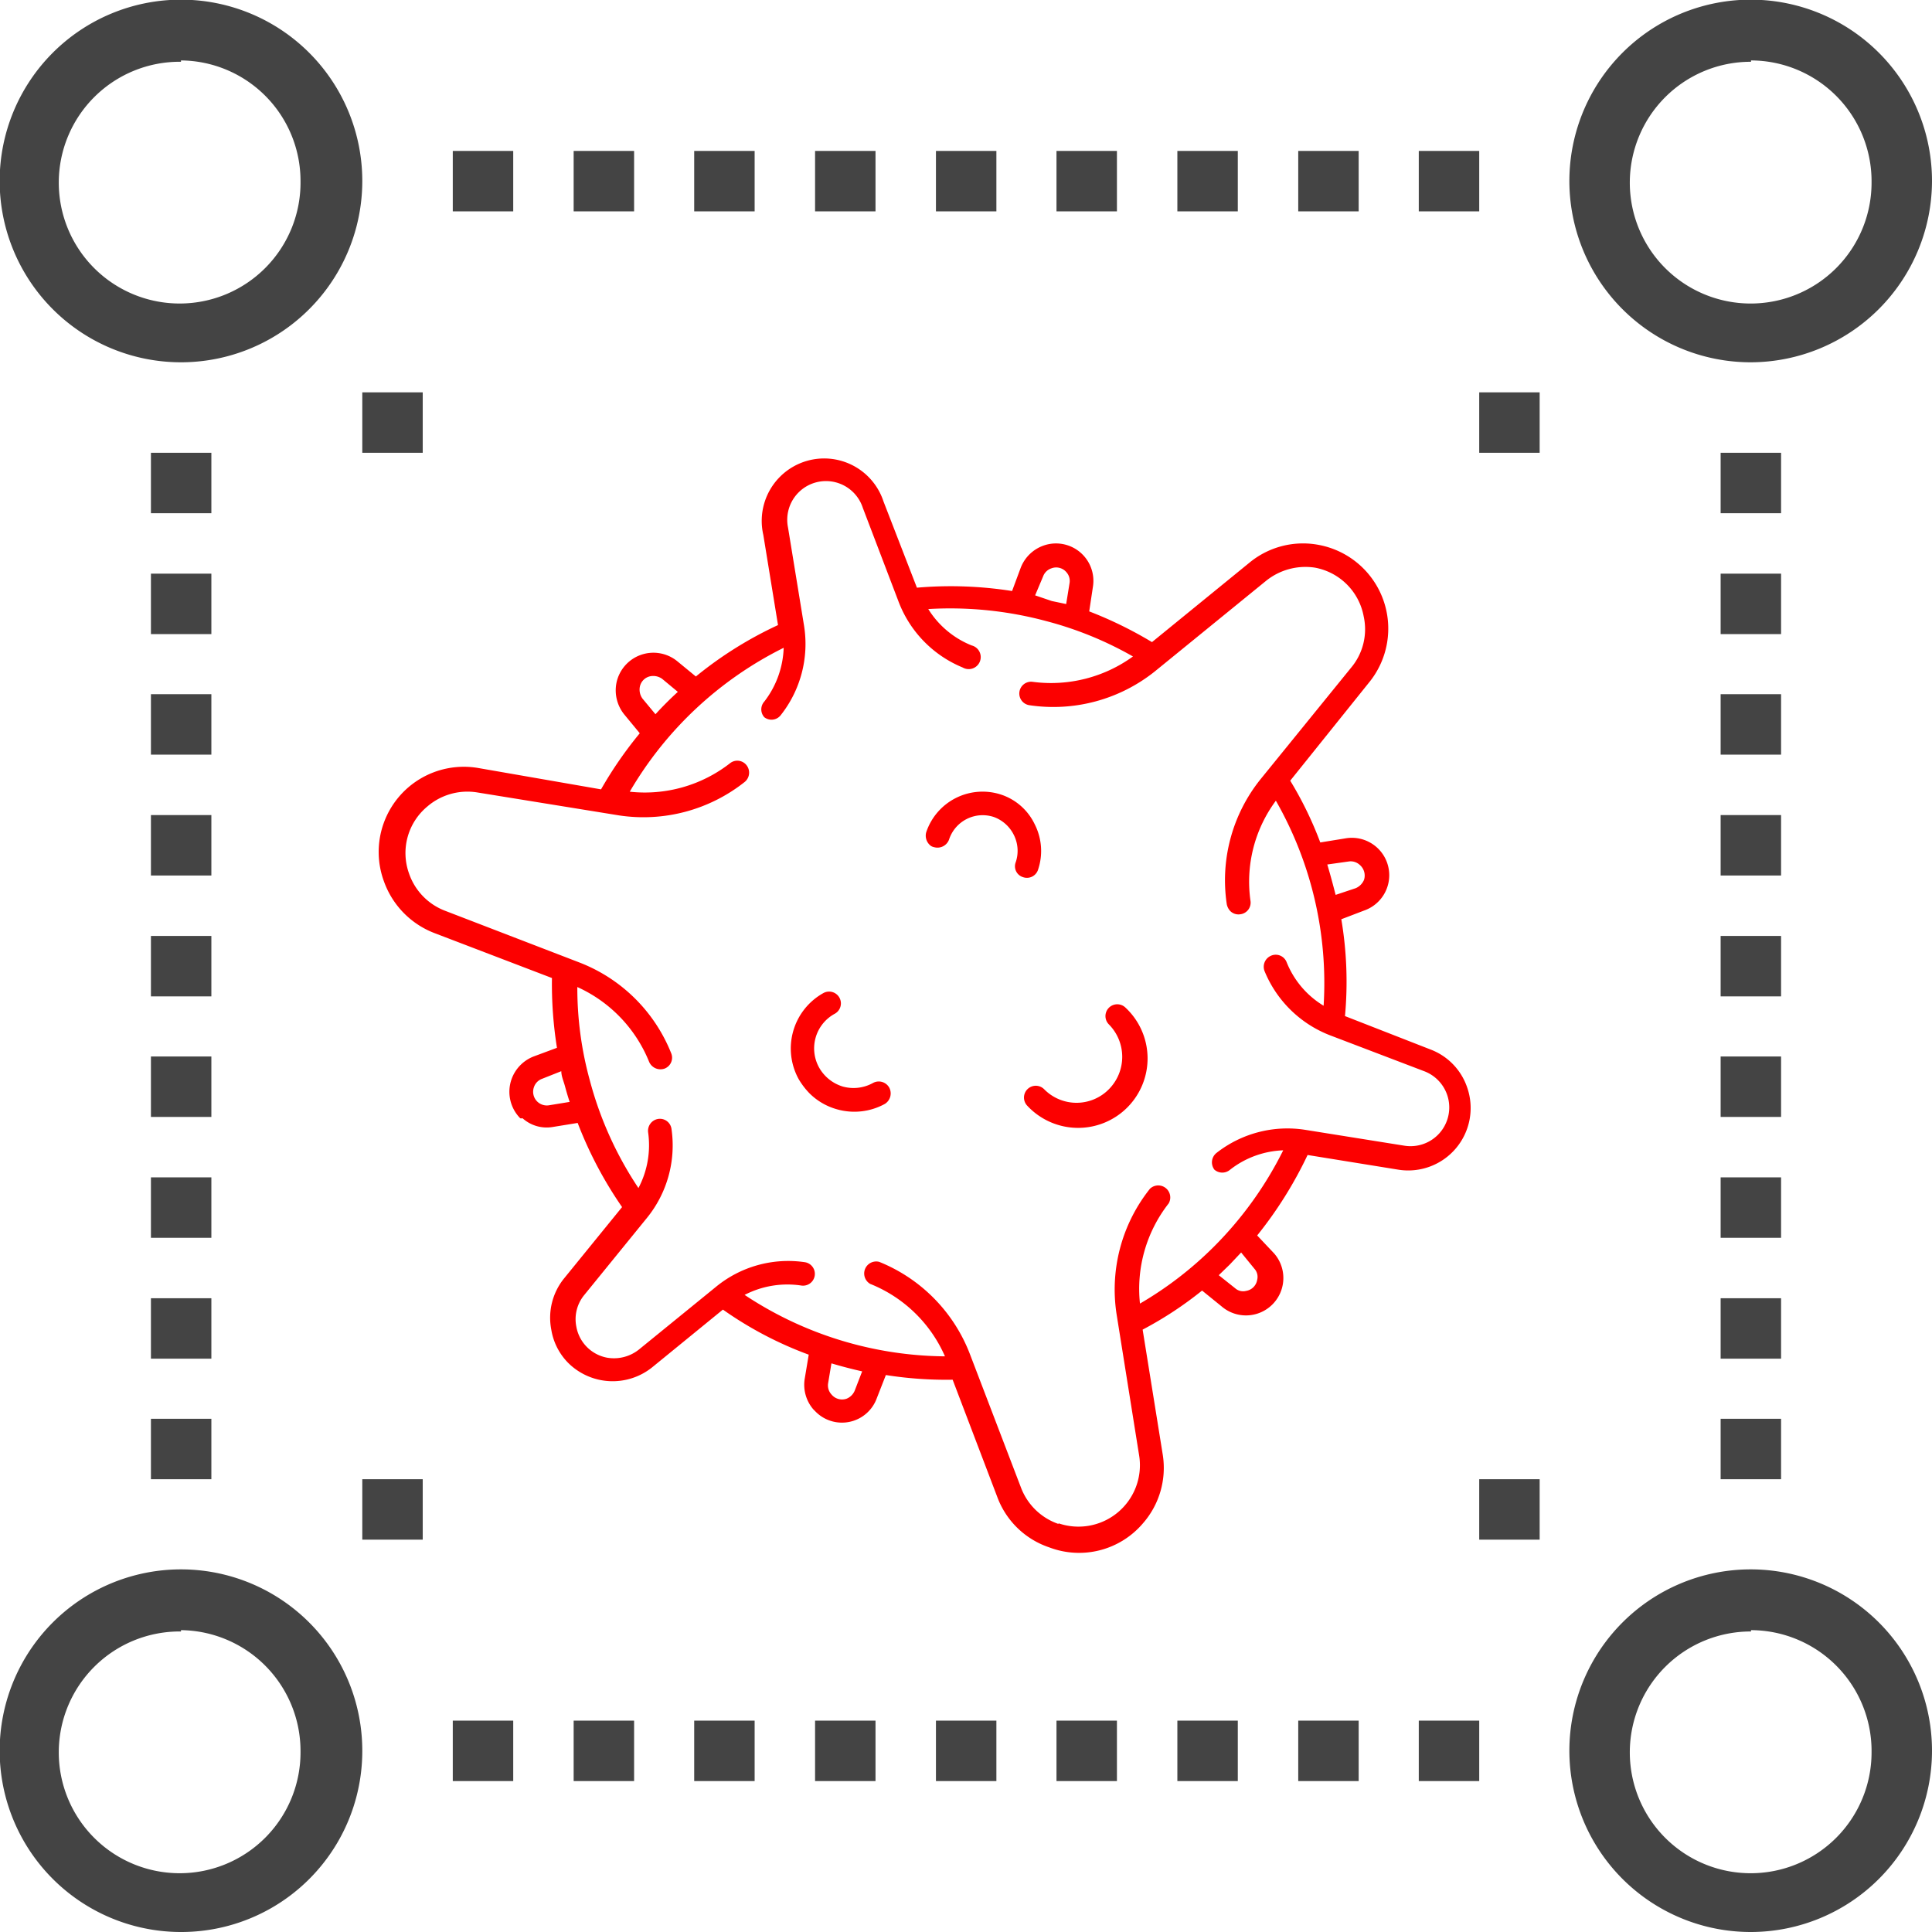 <svg xmlns="http://www.w3.org/2000/svg" viewBox="0 0 57.86 57.86"><defs><style>.cls-1{fill:#fc0000;}.cls-2{fill:#444;}</style></defs><g id="Layer_2" data-name="Layer 2"><g id="Layer_1-2" data-name="Layer 1"><path class="cls-1" d="M34.23,45.62a2.52,2.52,0,0,0,.59-2.07l-.6-3.73A11,11,0,0,0,36,38.65l.58.47a1.12,1.12,0,0,0,1.58-1.58L37.65,37a12.09,12.09,0,0,0,1.51-2.41l2.72.44a1.87,1.87,0,0,0,2.06-2.46,1.85,1.85,0,0,0-1.1-1.14l-2.56-1a11.23,11.23,0,0,0-.11-2.9l.68-.26a1.12,1.12,0,0,0-.57-2.16l-.74.12a10.9,10.9,0,0,0-.9-1.85L41,20.44a2.55,2.55,0,0,0-1.5-4.12,2.52,2.52,0,0,0-2.08.53L34.5,19.23a12.09,12.09,0,0,0-1.88-.92l.11-.73a1.12,1.12,0,0,0-1.48-1.24,1.14,1.14,0,0,0-.68.66l-.26.7a11.78,11.78,0,0,0-2.85-.1l-1-2.58a1.87,1.87,0,0,0-3.6,1l.44,2.7a11.56,11.56,0,0,0-2.46,1.54l-.56-.46a1.13,1.13,0,0,0-1.82.66,1.15,1.15,0,0,0,.23.93l.47.57A11.88,11.88,0,0,0,18,23.64L14.32,23A2.55,2.55,0,0,0,11.5,26.4,2.59,2.59,0,0,0,13,27.94l3.53,1.35a12.11,12.11,0,0,0,.15,2.09l-.7.26a1.14,1.14,0,0,0-.66.68,1.13,1.13,0,0,0,.26,1.17.18.18,0,0,0,.07,0,1.08,1.08,0,0,0,.91.26l.74-.12a11.93,11.93,0,0,0,1.33,2.52l-1.74,2.14a1.87,1.87,0,0,0-.38,1.53,1.83,1.83,0,0,0,.51,1,1.89,1.89,0,0,0,2.51.13l2.12-1.73a11.07,11.07,0,0,0,2.57,1.35l-.12.72a1.13,1.13,0,0,0,.26.92l.06.06a1.11,1.11,0,0,0,1.84-.4l.27-.69a11.58,11.58,0,0,0,2,.14l1.34,3.52a2.51,2.51,0,0,0,1.55,1.5A2.51,2.51,0,0,0,34.23,45.62ZM37.57,38a.36.36,0,0,1,.08.33.4.4,0,0,1-.33.33.36.36,0,0,1-.33-.08l-.49-.39.33-.32.34-.36Zm2.82-12.2a.4.4,0,0,1,.33.1.42.42,0,0,1,.13.45.47.47,0,0,1-.25.25L40,26.8c-.08-.31-.16-.61-.25-.91Zm-9.15-8.54a.4.4,0,0,1,.25-.24.4.4,0,0,1,.45.12.39.39,0,0,1,.09.33l-.1.62L31.5,18,31,17.83Zm-12,3.66a.46.46,0,0,1-.08-.34.4.4,0,0,1,.33-.33.46.46,0,0,1,.34.08l.47.39c-.23.21-.46.44-.67.67ZM16.45,33.1a.41.41,0,0,1-.46-.54.4.4,0,0,1,.24-.25l.58-.23c0,.15.07.3.11.45s.09.32.14.47Zm9.15,8.54a.44.44,0,0,1-.25.25.41.41,0,0,1-.45-.13.4.4,0,0,1-.1-.33l.1-.6c.3.09.61.17.92.24Zm6.1,4a1.84,1.84,0,0,1-1.12-1.08l-1.53-4a4.85,4.85,0,0,0-2.72-2.77.36.36,0,0,0-.27.66,4.11,4.11,0,0,1,2.24,2.17,11,11,0,0,1-6-1.84A2.79,2.79,0,0,1,24,38.5a.35.35,0,0,0,.1-.7,3.41,3.41,0,0,0-2.66.74l-2.31,1.88a1.2,1.2,0,0,1-.95.24,1.15,1.15,0,0,1-.92-.93,1.14,1.14,0,0,1,.24-.95l1.87-2.3a3.44,3.44,0,0,0,.74-2.67.35.35,0,0,0-.4-.3.36.36,0,0,0-.3.4,2.75,2.75,0,0,1-.29,1.67,10.76,10.76,0,0,1-1.46-3.24,10.41,10.41,0,0,1-.37-2.78,4.17,4.17,0,0,1,2.15,2.24.37.37,0,0,0,.47.2.35.35,0,0,0,.19-.46,4.83,4.83,0,0,0-2.76-2.72l-4-1.54a1.83,1.83,0,0,1-1.09-1.12,1.81,1.81,0,0,1,.54-2,1.84,1.84,0,0,1,1.49-.43l4.26.69a4.88,4.88,0,0,0,3.76-1,.36.36,0,0,0,.06-.5.35.35,0,0,0-.5-.06,4.15,4.15,0,0,1-3,.85,11,11,0,0,1,4.61-4.31,2.78,2.78,0,0,1-.58,1.61.35.35,0,0,0,0,.47l0,0a.35.35,0,0,0,.49-.06,3.44,3.44,0,0,0,.7-2.68l-.48-2.94a1.16,1.16,0,0,1,2.24-.59l1.06,2.78a3.46,3.46,0,0,0,1.93,2,.36.36,0,1,0,.27-.66,2.72,2.72,0,0,1-1.3-1.09,11.08,11.08,0,0,1,3.53.36,10.69,10.69,0,0,1,2.6,1.06,4.18,4.18,0,0,1-3,.76.35.35,0,1,0-.1.7,4.87,4.87,0,0,0,3.74-1l3.34-2.72A1.88,1.88,0,0,1,39.38,17a1.82,1.82,0,0,1,1.46,1.46A1.79,1.79,0,0,1,40.46,20l-2.72,3.35a4.83,4.83,0,0,0-1,3.73.42.42,0,0,0,.1.2.35.35,0,0,0,.31.1.35.35,0,0,0,.3-.4,4.07,4.07,0,0,1,.76-3,11,11,0,0,1,1.43,6.14,2.69,2.69,0,0,1-1.11-1.31.35.35,0,0,0-.46-.19.36.36,0,0,0-.2.46,3.47,3.47,0,0,0,2,1.94l2.78,1.06a1.16,1.16,0,0,1-.6,2.23l-2.94-.47a3.44,3.44,0,0,0-2.68.69.36.36,0,0,0-.06.5l0,0a.36.36,0,0,0,.47,0,2.74,2.74,0,0,1,1.59-.58,11,11,0,0,1-2.07,2.88,10.86,10.86,0,0,1-2.22,1.71,4.15,4.15,0,0,1,.86-3,.36.36,0,0,0-.56-.44,4.84,4.84,0,0,0-1,3.76l.68,4.26a1.84,1.84,0,0,1-2.42,2Z"></path><path class="cls-1" d="M30.36,25a1.06,1.06,0,0,1,.06.82.34.34,0,0,0,.22.45.35.35,0,0,0,.45-.23,1.76,1.76,0,0,0-.1-1.35,1.71,1.71,0,0,0-1-.89,1.78,1.78,0,0,0-2.25,1.12.38.38,0,0,0,.09.37.25.25,0,0,0,.14.08.37.37,0,0,0,.45-.22,1.06,1.06,0,0,1,1.35-.68A1.08,1.08,0,0,1,30.36,25Z"></path><path class="cls-1" d="M26.63,32.57a.36.36,0,0,0-.48-.14,1.2,1.2,0,0,1-.91.11,1.22,1.22,0,0,1-.71-.57A1.18,1.18,0,0,1,25,30.36a.35.35,0,1,0-.34-.62,1.9,1.9,0,0,0-.74,2.58,2.22,2.22,0,0,0,.32.42,1.88,1.88,0,0,0,.82.48,1.9,1.9,0,0,0,1.44-.16A.37.37,0,0,0,26.63,32.57Z"></path><path class="cls-1" d="M33.71,30.18a.35.35,0,0,0-.5.5,1.38,1.38,0,0,1,0,1.94,1.36,1.36,0,0,1-1.94,0,.35.35,0,0,0-.5.5,2.08,2.08,0,1,0,2.94-2.94Z"></path><path class="cls-2" d="M52.44,57.86a5.43,5.43,0,1,1,5.42-5.42A5.43,5.43,0,0,1,52.44,57.86Zm0-9a3.62,3.62,0,1,0,3.61,3.62A3.62,3.62,0,0,0,52.44,48.82Z"></path><path class="cls-2" d="M5.42,57.86a5.43,5.43,0,1,1,5.43-5.42A5.42,5.42,0,0,1,5.42,57.86Zm0-9A3.62,3.62,0,1,0,9,52.44,3.62,3.62,0,0,0,5.42,48.82Z"></path><path class="cls-2" d="M52.44,10.85a5.43,5.43,0,1,1,5.42-5.43A5.44,5.44,0,0,1,52.44,10.85Zm0-9a3.62,3.62,0,1,0,3.61,3.61A3.62,3.62,0,0,0,52.44,1.81Z"></path><path class="cls-2" d="M5.42,10.85a5.43,5.43,0,1,1,5.43-5.43A5.43,5.43,0,0,1,5.42,10.85Zm0-9A3.62,3.62,0,1,0,9,5.42,3.61,3.61,0,0,0,5.42,1.81Z"></path><rect class="cls-2" x="13.56" y="4.52" width="1.81" height="1.81"></rect><rect class="cls-2" x="17.18" y="4.52" width="1.81" height="1.81"></rect><rect class="cls-2" x="20.79" y="4.52" width="1.81" height="1.81"></rect><rect class="cls-2" x="24.41" y="4.52" width="1.81" height="1.81"></rect><rect class="cls-2" x="28.03" y="4.52" width="1.81" height="1.81"></rect><rect class="cls-2" x="31.64" y="4.52" width="1.81" height="1.81"></rect><rect class="cls-2" x="35.26" y="4.52" width="1.81" height="1.81"></rect><rect class="cls-2" x="38.88" y="4.52" width="1.81" height="1.81"></rect><rect class="cls-2" x="42.49" y="4.52" width="1.81" height="1.81"></rect><rect class="cls-2" x="13.56" y="51.53" width="1.81" height="1.81"></rect><rect class="cls-2" x="17.18" y="51.53" width="1.81" height="1.81"></rect><rect class="cls-2" x="20.79" y="51.53" width="1.81" height="1.81"></rect><rect class="cls-2" x="24.41" y="51.53" width="1.81" height="1.81"></rect><rect class="cls-2" x="28.03" y="51.53" width="1.81" height="1.81"></rect><rect class="cls-2" x="31.64" y="51.53" width="1.81" height="1.81"></rect><rect class="cls-2" x="35.26" y="51.53" width="1.81" height="1.81"></rect><rect class="cls-2" x="38.88" y="51.53" width="1.81" height="1.81"></rect><rect class="cls-2" x="42.49" y="51.53" width="1.81" height="1.81"></rect><rect class="cls-2" x="4.52" y="13.56" width="1.81" height="1.81"></rect><rect class="cls-2" x="4.52" y="17.18" width="1.81" height="1.81"></rect><rect class="cls-2" x="4.52" y="20.79" width="1.81" height="1.81"></rect><rect class="cls-2" x="4.52" y="24.41" width="1.81" height="1.81"></rect><rect class="cls-2" x="4.52" y="28.03" width="1.81" height="1.81"></rect><rect class="cls-2" x="4.52" y="31.64" width="1.81" height="1.81"></rect><rect class="cls-2" x="4.52" y="35.26" width="1.81" height="1.81"></rect><rect class="cls-2" x="4.52" y="38.88" width="1.81" height="1.81"></rect><rect class="cls-2" x="4.52" y="42.49" width="1.81" height="1.81"></rect><rect class="cls-2" x="51.53" y="13.56" width="1.81" height="1.81"></rect><rect class="cls-2" x="51.53" y="17.18" width="1.81" height="1.81"></rect><rect class="cls-2" x="51.53" y="20.79" width="1.81" height="1.81"></rect><rect class="cls-2" x="51.53" y="24.41" width="1.81" height="1.81"></rect><rect class="cls-2" x="51.53" y="28.03" width="1.81" height="1.81"></rect><rect class="cls-2" x="51.53" y="31.64" width="1.81" height="1.81"></rect><rect class="cls-2" x="51.53" y="35.26" width="1.81" height="1.81"></rect><rect class="cls-2" x="51.53" y="38.88" width="1.81" height="1.81"></rect><rect class="cls-2" x="51.53" y="42.49" width="1.81" height="1.81"></rect><rect class="cls-2" x="44.3" y="44.3" width="1.81" height="1.81"></rect><rect class="cls-2" x="10.85" y="44.3" width="1.81" height="1.81"></rect><rect class="cls-2" x="44.3" y="11.75" width="1.81" height="1.81"></rect><rect class="cls-2" x="10.85" y="11.75" width="1.81" height="1.81"></rect><line class="cls-2" x1="8.96" y1="2.72" x2="48.72" y2="2.72"></line><line class="cls-2" x1="8.96" y1="55.44" x2="48.72" y2="55.44"></line><line class="cls-2" x1="55.37" y1="9.2" x2="55.37" y2="48.96"></line><line class="cls-2" x1="2.66" y1="9.2" x2="2.66" y2="48.96"></line></g></g></svg>